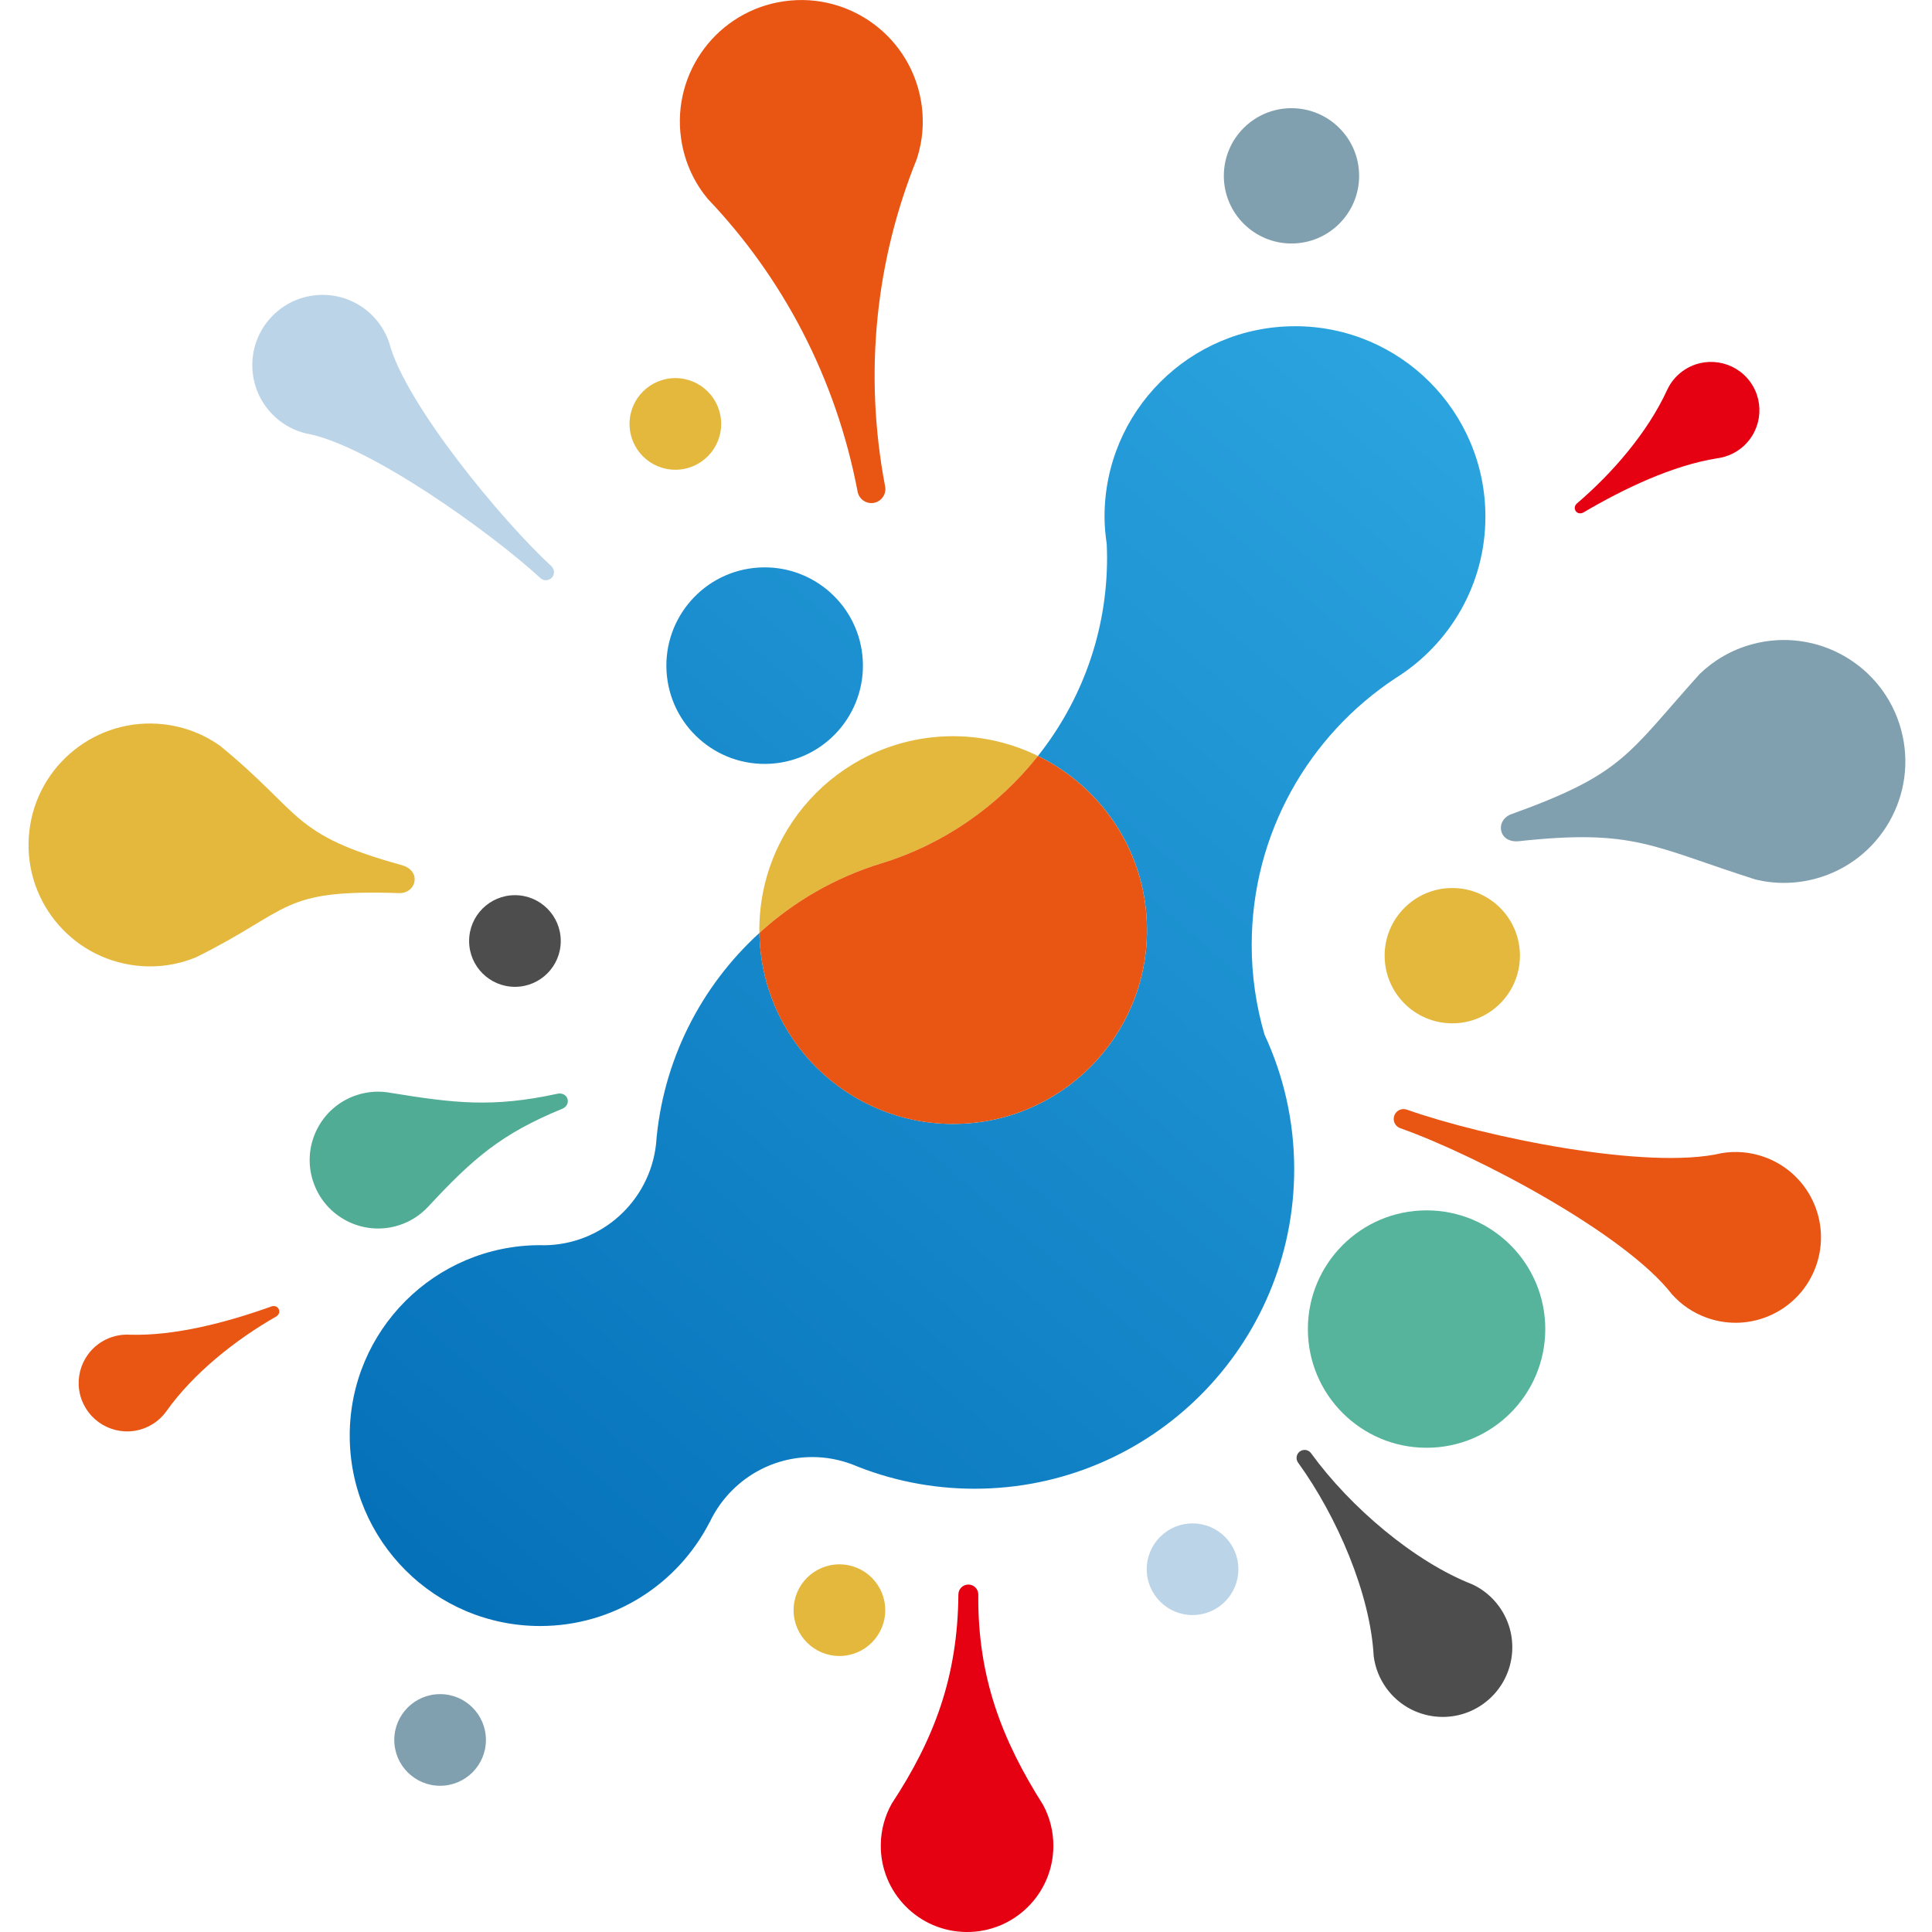 <?xml version="1.0" encoding="UTF-8"?>
<svg xmlns="http://www.w3.org/2000/svg" version="1.1" xmlns:xlink="http://www.w3.org/1999/xlink" viewBox="0 0 64 64">
  <!-- Generator: Adobe Illustrator 29.3.1, SVG Export Plug-In . SVG Version: 2.1.0 Build 151)  -->
  <defs>
    <style>
      .st0 {
        fill: #e4b83c;
      }

      .st1 {
        fill: #80a0af;
      }

      .st2 {
        fill: url(#_名称未設定グラデーション_71);
      }

      .st3 {
        fill: #e95513;
      }

      .st4 {
        fill: #55b49b;
      }

      .st5 {
        fill: #4d4d4d;
      }

      .st6 {
        fill: #51ac95;
      }

      .st7 {
        fill: #bbd4e7;
      }

      .st8 {
        fill: url(#_名称未設定グラデーション_7);
      }

      .st9 {
        fill: #e50012;
      }
    </style>
    <linearGradient id="_名称未設定グラデーション_7" data-name="名称未設定グラデーション 7" x1="3.676" y1="46.911" x2="41.231" y2="3.792" gradientUnits="userSpaceOnUse">
      <stop offset="0" stop-color="#036eb7"/>
      <stop offset="1" stop-color="#2ca6e0"/>
    </linearGradient>
    <linearGradient id="_名称未設定グラデーション_71" data-name="名称未設定グラデーション 7" x1="15.17" y1="56.922" x2="52.725" y2="13.803" xlink:href="#_名称未設定グラデーション_7"/>
  </defs>
  <path class="st8" d="M25.519,25.3c1.795-.105,3.165-1.644,3.061-3.439-.105-1.795-1.644-3.165-3.439-3.061-1.795.104-3.165,1.644-3.061,3.439.105,1.795,1.644,3.165,3.439,3.061Z"/>
  <path class="st2" d="M42.897,10.807c-3.484,0-6.308,2.824-6.308,6.308,0,.309.03.611.073.909h0c.006.151.011.302.011.454,0,2.482-.859,4.759-2.289,6.564,2.137,1.043,3.612,3.23,3.612,5.768,0,3.546-2.875,6.421-6.421,6.421-3.515,0-6.366-2.825-6.417-6.328-1.936,1.764-3.215,4.236-3.427,7.008-.212,1.879-1.804,3.34-3.74,3.34-.02,0-.04-.003-.06-.003h0c-.013.001-.025,0-.038,0-3.484,0-6.308,2.824-6.308,6.308s2.824,6.308,6.308,6.308c2.45,0,4.569-1.399,5.614-3.44l.002.002c.603-1.275,1.898-2.159,3.402-2.159.46,0,.899.087,1.307.238,1.252.522,2.626.811,4.067.811,5.847,0,10.587-4.74,10.587-10.587,0-1.593-.354-3.102-.984-4.457,0,0,0,0,0,0-.274-.941-.424-1.936-.424-2.966,0-3.697,1.897-6.95,4.769-8.844,1.783-1.115,2.973-3.09,2.973-5.348,0-3.484-2.824-6.308-6.308-6.308ZM23.109,44.009s0,0,0,0h0s0,0,0,0Z"/>
  <path class="st0" d="M29.186,28.603c2.079-.636,3.88-1.898,5.198-3.561-.849-.415-1.8-.654-2.809-.654-3.546,0-6.421,2.875-6.421,6.421,0,.032.004.062.005.094,1.142-1.041,2.512-1.837,4.028-2.3h0Z"/>
  <path class="st3" d="M31.574,37.231c3.546,0,6.421-2.875,6.421-6.421,0-2.538-1.476-4.725-3.612-5.768-1.318,1.663-3.119,2.925-5.198,3.561h0c-1.516.464-2.886,1.259-4.028,2.301.051,3.503,2.902,6.328,6.417,6.328Z"/>
  <g>
    <circle class="st5" cx="17.058" cy="31.172" r="1.518"/>
    <circle class="st7" cx="39.505" cy="51.983" r="1.518"/>
    <circle class="st0" cx="22.372" cy="14.043" r="1.518"/>
    <circle class="st1" cx="14.579" cy="57.638" r="1.518"/>
    <circle class="st0" cx="27.807" cy="53.339" r="1.518"/>
    <circle class="st0" cx="48.109" cy="31.658" r="2.241"/>
    <circle class="st1" cx="42.782" cy="5.825" r="2.241"/>
    <circle class="st4" cx="47.257" cy="44.027" r="3.932"/>
  </g>
  <path class="st3" d="M25.791.072c-2.182.416-3.614,2.522-3.198,4.705.131.688.431,1.301.847,1.805,2.477,2.599,4.248,5.916,4.97,9.706.048.252.291.417.542.369s.417-.291.369-.542c-.722-3.789-.297-7.525,1.051-10.853.202-.622.255-1.303.124-1.991-.416-2.182-2.522-3.614-4.705-3.198Z"/>
  <path class="st6" d="M10.37,39.129c.386,1.191,1.665,1.842,2.855,1.456.375-.122.697-.333.949-.601,1.495-1.612,2.438-2.43,4.456-3.256.134-.055.212-.192.168-.329s-.188-.198-.329-.168c-2.16.47-3.44.31-5.523-.028-.362-.069-.746-.051-1.121.071-1.191.386-1.842,1.665-1.456,2.855Z"/>
  <path class="st3" d="M2.763,46.503c.381.799,1.337,1.139,2.136.758.252-.12.458-.297.61-.509.9-1.268,2.298-2.374,3.638-3.14.089-.051.131-.154.087-.246s-.15-.122-.246-.087c-1.471.528-3.196.98-4.688.935-.26-.015-.528.033-.78.153-.799.381-1.139,1.337-.758,2.136Z"/>
  <path class="st9" d="M57.974,12.645c-.523-.714-1.526-.869-2.24-.347-.225.165-.395.378-.505.614-.648,1.414-1.815,2.761-2.989,3.763-.078.066-.1.176-.04.258s.17.092.258.04c1.347-.793,2.957-1.559,4.431-1.792.259-.034.512-.131.738-.296.714-.523.869-1.526.347-2.24Z"/>
  <path class="st0" d="M.971,27.538c-.25,2.208,1.338,4.2,3.545,4.449.696.079,1.37-.026,1.975-.274,3.216-1.596,2.769-2.256,6.729-2.128.256.008.484-.154.513-.409s-.162-.445-.409-.513c-3.715-1.025-3.261-1.688-6.04-3.962-.535-.377-1.168-.63-1.864-.708-2.208-.25-4.2,1.338-4.449,3.545Z"/>
  <path class="st1" d="M62.976,24.17c-.582-2.144-2.792-3.41-4.936-2.828-.676.183-1.264.529-1.735.983-2.401,2.669-2.517,3.306-6.244,4.647-.241.087-.393.322-.326.569s.314.354.569.326c3.831-.418,4.429.179,7.85,1.268.636.154,1.318.154,1.994-.029,2.144-.582,3.41-2.792,2.828-4.936Z"/>
  <path class="st7" d="M8.973,10.519c-.871.946-.81,2.419.137,3.29.298.275.649.456,1.017.547,2.048.353,6.132,3.282,7.775,4.794.109.1.279.093.379-.016s.093-.279-.016-.379c-1.643-1.512-4.851-5.393-5.373-7.404-.121-.359-.331-.693-.629-.968-.946-.871-2.419-.81-3.29.137Z"/>
  <path class="st3" d="M60.16,41.932c.521-1.473-.251-3.088-1.724-3.609-.464-.164-.943-.199-1.397-.125-2.456.584-7.879-.536-10.436-1.44-.17-.06-.356.029-.416.199s.029.356.199.416c2.557.904,7.457,3.505,9,5.503.306.343.701.616,1.165.78,1.473.521,3.088-.251,3.609-1.724Z"/>
  <path class="st5" d="M49.144,56.436c1.031-.747,1.262-2.188.515-3.219-.235-.325-.54-.57-.879-.73-1.917-.746-4.052-2.557-5.349-4.347-.086-.119-.252-.145-.371-.059s-.145.252-.059.371c1.296,1.79,2.394,4.353,2.504,6.407.047.372.185.738.42,1.063.747,1.031,2.188,1.262,3.219.515Z"/>
  <path class="st9" d="M32.012,64c1.578.014,2.869-1.255,2.882-2.834.004-.498-.119-.966-.34-1.376-1.365-2.155-2.17-4.228-2.147-6.968.002-.182-.145-.331-.327-.332s-.331.145-.332.327c-.023,2.741-.806,4.799-2.208,6.931-.227.406-.359.872-.363,1.37-.014,1.578,1.255,2.869,2.834,2.882Z"/>
</svg>